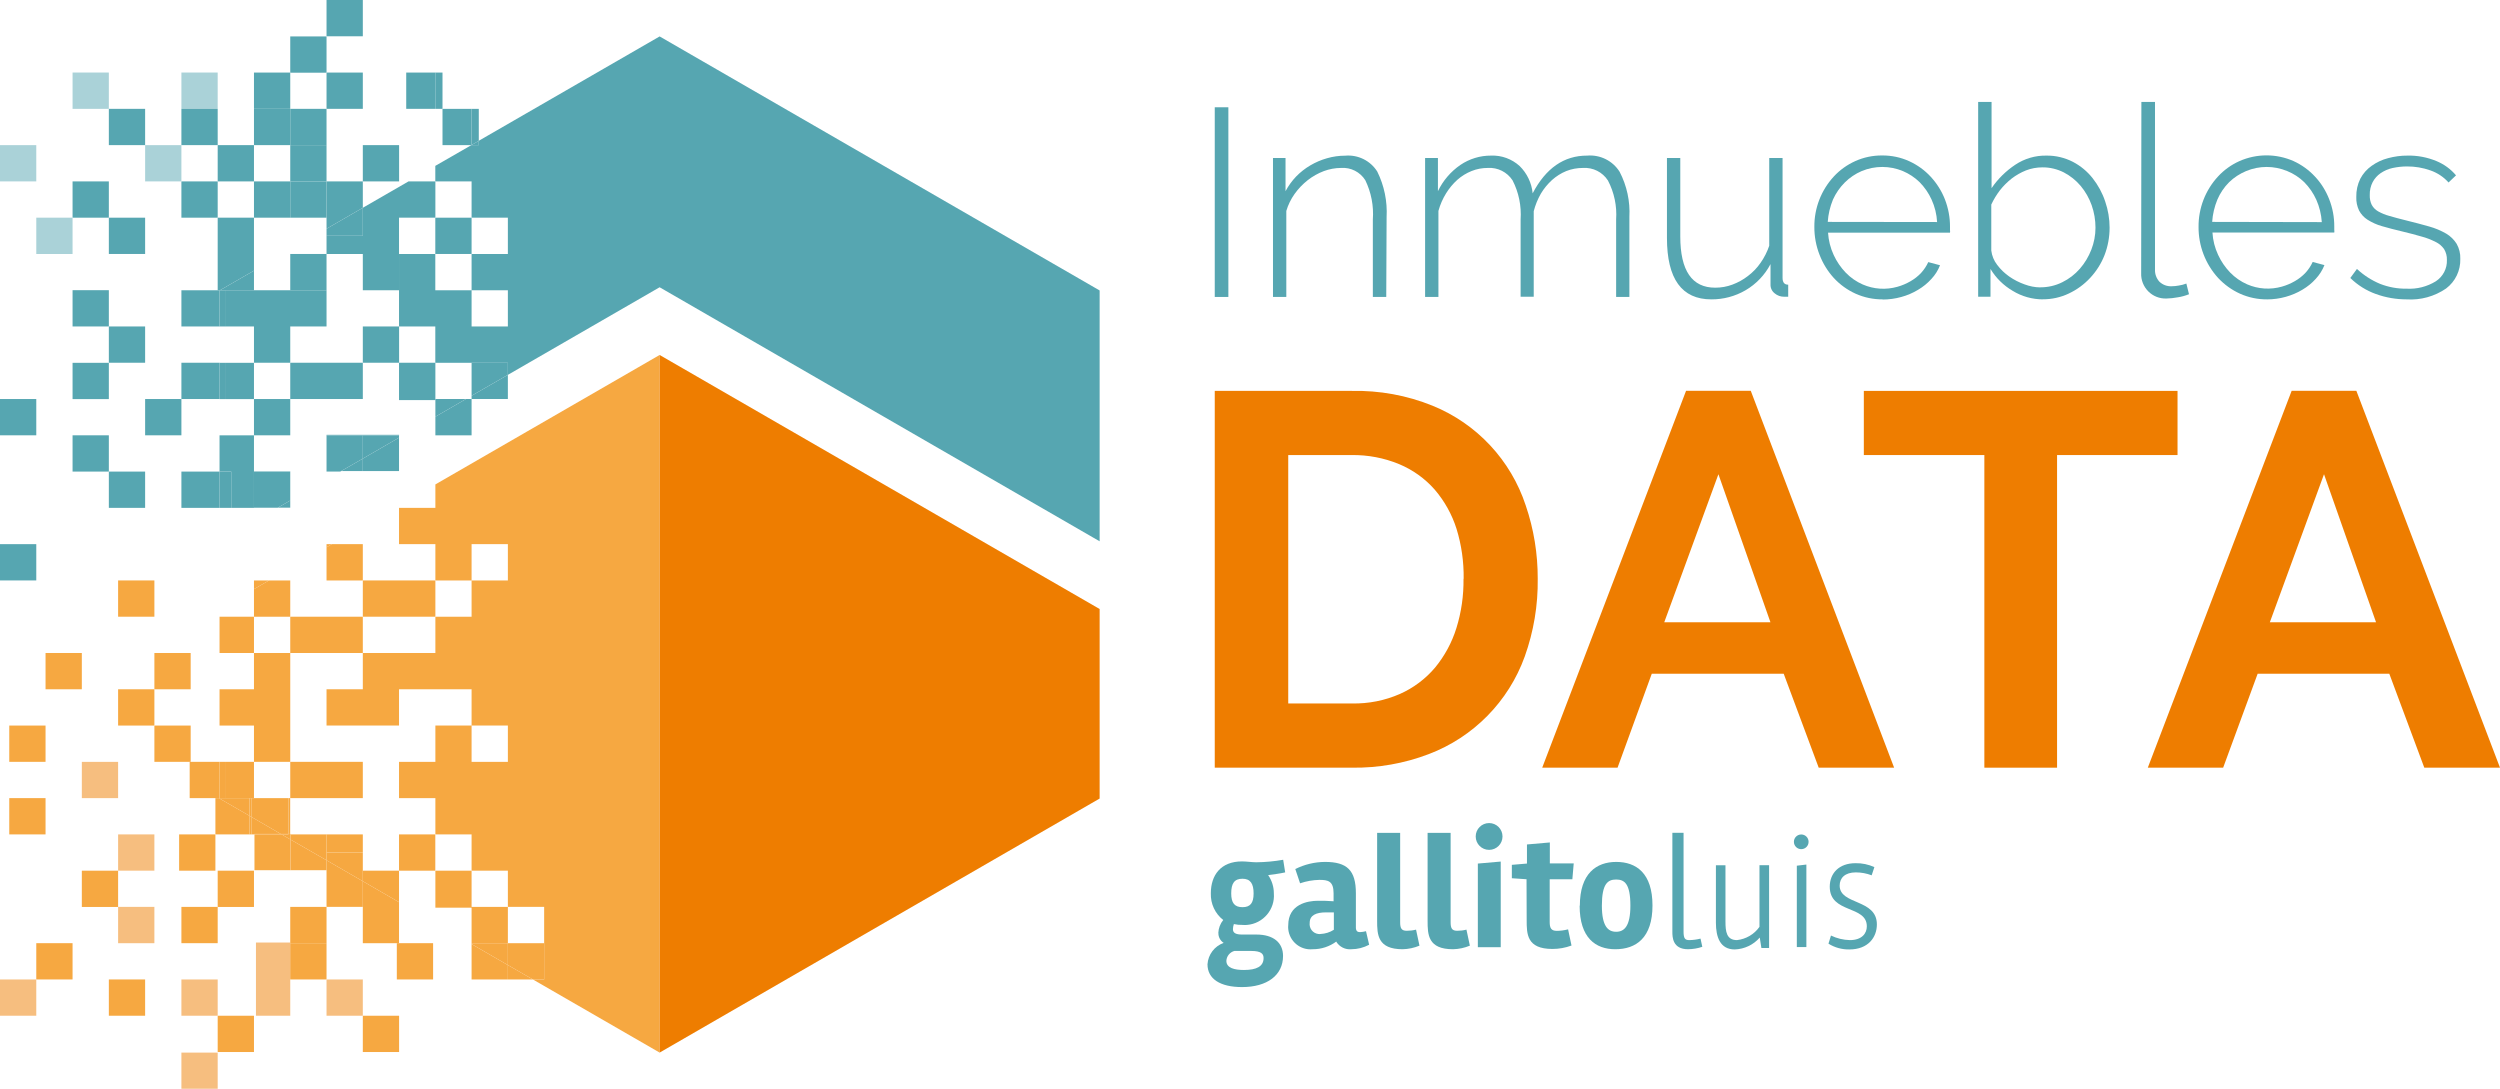 <?xml version="1.0" encoding="UTF-8"?>
<svg id="Capa_2" data-name="Capa 2" xmlns="http://www.w3.org/2000/svg" xmlns:xlink="http://www.w3.org/1999/xlink" viewBox="0 0 350.73 152.76">
  <defs>
    <style>
      .cls-1 {
        clip-path: url(#clippath-6);
      }

      .cls-2 {
        clip-path: url(#clippath-7);
      }

      .cls-3 {
        clip-path: url(#clippath-4);
      }

      .cls-4 {
        clip-path: url(#clippath-9);
      }

      .cls-5 {
        clip-path: url(#clippath-10);
      }

      .cls-6 {
        fill: #56a6b1;
      }

      .cls-7 {
        clip-path: url(#clippath-11);
      }

      .cls-8 {
        fill: none;
      }

      .cls-9 {
        clip-path: url(#clippath-1);
      }

      .cls-10 {
        clip-path: url(#clippath-5);
      }

      .cls-11 {
        clip-path: url(#clippath-8);
      }

      .cls-12 {
        fill: #ee7d00;
      }

      .cls-13 {
        clip-path: url(#clippath-3);
      }

      .cls-14 {
        clip-path: url(#clippath-12);
      }

      .cls-15 {
        fill: #f6a841;
      }

      .cls-16 {
        clip-path: url(#clippath-2);
      }

      .cls-17 {
        clip-path: url(#clippath);
      }

      .cls-18 {
        opacity: .5;
      }
    </style>
    <clipPath id="clippath">
      <rect class="cls-8" x="45.81" y="137.41" width="5.09" height="5.09"/>
    </clipPath>
    <clipPath id="clippath-1">
      <rect class="cls-8" x="35.91" y="132.23" width="4.81" height="10.27"/>
    </clipPath>
    <clipPath id="clippath-2">
      <rect class="cls-8" x="25.45" y="137.41" width="5.09" height="5.09"/>
    </clipPath>
    <clipPath id="clippath-3">
      <rect class="cls-8" x="25.45" y="10.18" width="5.09" height="5.09"/>
    </clipPath>
    <clipPath id="clippath-4">
      <rect class="cls-8" x="20.36" y="20.36" width="5.09" height="5.09"/>
    </clipPath>
    <clipPath id="clippath-5">
      <rect class="cls-8" x="25.45" y="147.67" width="5.09" height="5.09"/>
    </clipPath>
    <clipPath id="clippath-6">
      <rect class="cls-8" x="16.57" y="127.23" width="5.09" height="5.09"/>
    </clipPath>
    <clipPath id="clippath-7">
      <rect class="cls-8" x="16.57" y="117.06" width="5.09" height="5.09"/>
    </clipPath>
    <clipPath id="clippath-8">
      <rect class="cls-8" x="11.48" y="106.88" width="5.09" height="5.09"/>
    </clipPath>
    <clipPath id="clippath-9">
      <rect class="cls-8" x="10.18" y="10.18" width="5.09" height="5.09"/>
    </clipPath>
    <clipPath id="clippath-10">
      <rect class="cls-8" x="5.09" y="30.54" width="5.09" height="5.09"/>
    </clipPath>
    <clipPath id="clippath-11">
      <rect class="cls-8" y="137.41" width="5.09" height="5.09"/>
    </clipPath>
    <clipPath id="clippath-12">
      <rect class="cls-8" y="20.36" width="5.09" height="5.09"/>
    </clipPath>
  </defs>
  <g id="Capa_1-2" data-name="Capa 1">
    <path class="cls-6" d="M172.73,125.34h0c0,1.35.48,1.93,1.58,1.93s1.56-.58,1.56-1.93-.43-2.06-1.56-2.06-1.58.64-1.58,2.06M173.21,133.4h0c-.65.16-1.13.73-1.16,1.4,0,1,1.12,1.28,2.47,1.28,1.76,0,2.75-.5,2.75-1.67,0-.59-.32-1-1.74-1h-2.32ZM170.92,130.88c.03-.66.27-1.3.69-1.81-1.15-.9-1.79-2.29-1.74-3.75,0-2.52,1.38-4.47,4.37-4.47.65,0,1.38.12,2,.12,1.27-.01,2.53-.13,3.78-.35l.28,1.77c-.79.18-1.61.27-2.39.38.52.75.8,1.64.8,2.55.19,2.26-1.49,4.25-3.76,4.44-.21.02-.42.02-.63,0-.41.01-.82-.03-1.22-.12-.08.23-.12.47-.13.72,0,.52.39.75,1.3.75h2c2.36,0,3.73,1.12,3.73,3,0,2.72-2.24,4.37-5.75,4.37-3.06,0-4.85-1.14-4.85-3.2.09-1.36.98-2.54,2.27-3-.47-.3-.76-.84-.74-1.4"/>
    <path class="cls-6" d="M187.13,130.45h0v-2.45h-1.12c-1.35,0-2.27.39-2.27,1.46-.1.77.43,1.47,1.2,1.57.11.01.21.02.32,0,.66-.03,1.31-.23,1.87-.59M187.5,132.07c-.96.72-2.14,1.11-3.34,1.1-1.73.17-3.26-1.1-3.43-2.83-.02-.18-.02-.36,0-.54,0-2.93,2.68-3.43,4.19-3.43.62,0,1.35,0,2.17.07v-1.12c0-1.74-.8-1.88-2-1.88-.92.02-1.83.18-2.7.48l-.67-2c1.3-.65,2.72-.99,4.17-1,3.09,0,4.33,1.17,4.33,4.4v4.81c0,.51.25.64.57.64.29-.01.57-.06.85-.13l.44,1.9c-.77.41-1.63.63-2.5.63-.85.08-1.66-.33-2.11-1.05"/>
    <path class="cls-6" d="M199.14,132.67c-.75.31-1.55.48-2.36.5-3.53,0-3.58-2.06-3.58-4v-12.33h3.23v12.53c0,.85.18,1.21.92,1.21.44,0,.88-.05,1.31-.16l.48,2.25Z"/>
    <path class="cls-6" d="M206.21,132.67c-.75.31-1.55.48-2.36.5-3.53,0-3.57-2.06-3.57-4v-12.33h3.23v12.53c0,.85.18,1.21.92,1.21.44,0,.88-.05,1.3-.16l.48,2.25Z"/>
    <path class="cls-6" d="M210.54,132.88h-3.21v-11.73l3.21-.28v12.01ZM210.79,117.35c0,1.04-.84,1.88-1.88,1.88s-1.88-.84-1.88-1.88.84-1.88,1.88-1.88,1.88.84,1.88,1.88h0"/>
    <path class="cls-6" d="M214.16,123.35l-2.06-.14v-1.88l2.12-.18v-2.68l3.21-.28v2.94h3.35l-.19,2.22h-3.18v6c0,.85.21,1.24,1,1.24.53,0,1.06-.08,1.58-.21l.48,2.27c-.86.32-1.77.48-2.68.48-3.61,0-3.61-2.11-3.61-4.07l-.02-5.71Z"/>
    <path class="cls-6" d="M224.73,127.06h0c0,2.9.87,3.66,2,3.66s2-.76,2-3.66c0-3.09-.83-3.67-2-3.67s-2,.58-2,3.67M221.64,127.06c0-4.51,2.31-6.14,5.11-6.14s5.08,1.58,5.08,6.11-2.29,6.14-5.22,6.14c-2.77,0-5-1.6-5-6.11"/>
    <path class="cls-6" d="M236.19,116.84v13.86c0,1,.23,1.19.82,1.19.53-.01,1.05-.08,1.56-.21l.25,1.15c-.64.22-1.32.33-2,.34-2.18,0-2.2-1.71-2.2-2.45v-13.88h1.57Z"/>
    <path class="cls-6" d="M242.07,129.3c0,1.38.14,2.59,1.61,2.59,1.27-.14,2.42-.81,3.16-1.86v-8.65h1.35v11.62h-1.08l-.23-1.47c-.88,1.02-2.15,1.62-3.5,1.67-2.06,0-2.65-1.73-2.65-3.75v-8.06h1.34v7.91Z"/>
    <path class="cls-6" d="M253.42,132.87h-1.34v-11.42l1.34-.16v11.58ZM253.73,118.1c0,.57-.46,1.03-1.03,1.03s-1.03-.46-1.03-1.03.46-1.03,1.03-1.03,1.03.46,1.03,1.03"/>
    <path class="cls-6" d="M256.87,131.25c.83.4,1.73.62,2.65.64,1.69,0,2.38-.94,2.38-1.93,0-3-5.2-1.76-5.2-5.56,0-1.9,1.31-3.3,3.61-3.3.91-.02,1.82.17,2.65.55l-.38,1.15c-.71-.27-1.47-.41-2.23-.41-1.5,0-2.26.77-2.26,1.85,0,2.75,5.22,1.83,5.22,5.45,0,1.81-1.22,3.51-3.86,3.51-1.03.02-2.05-.26-2.93-.81l.35-1.14Z"/>
    <rect class="cls-6" x="170.42" y="15.05" width="1.91" height="26.61"/>
    <path class="cls-6" d="M194.48,41.66h-1.88v-10.87c.14-1.9-.23-3.8-1.06-5.51-.73-1.16-2.04-1.82-3.4-1.72-.82,0-1.64.16-2.41.44-.82.31-1.58.74-2.27,1.28-.7.55-1.32,1.2-1.84,1.93-.51.72-.91,1.53-1.16,2.38v12.07h-1.87v-19.49h1.76v4.65c.4-.75.9-1.44,1.48-2.05.59-.61,1.27-1.14,2-1.57.73-.43,1.52-.77,2.34-1,.83-.24,1.69-.36,2.55-.36,1.8-.16,3.54.7,4.5,2.23.98,1.98,1.43,4.18,1.31,6.39l-.05,11.2Z"/>
    <path class="cls-6" d="M228.58,41.66h-1.85v-10.87c.13-1.89-.27-3.79-1.15-5.47-.76-1.18-2.1-1.85-3.5-1.76-.8,0-1.6.14-2.35.44-.73.3-1.41.73-2,1.26-.61.56-1.14,1.2-1.56,1.91-.44.77-.78,1.6-1,2.46v12h-1.84v-10.84c.13-1.9-.26-3.8-1.13-5.49-.76-1.16-2.08-1.83-3.47-1.74-.78,0-1.55.14-2.27.43-.73.29-1.41.71-2,1.23-.62.56-1.15,1.2-1.59,1.91-.47.76-.83,1.59-1.07,2.46v12.07h-1.87v-19.49h1.8v4.65c.71-1.48,1.8-2.75,3.15-3.68,1.27-.86,2.77-1.32,4.31-1.31,1.47-.06,2.91.47,4,1.46,1.04,1.02,1.69,2.38,1.83,3.83,1.85-3.53,4.4-5.3,7.65-5.29,1.82-.15,3.58.72,4.55,2.27,1.02,1.96,1.49,4.15,1.37,6.35v11.21Z"/>
    <path class="cls-6" d="M240.09,42c-4.15,0-6.23-2.87-6.23-8.62v-11.21h1.87v11c0,4.8,1.64,7.2,4.91,7.19.82,0,1.63-.14,2.4-.43.78-.29,1.51-.69,2.17-1.2.69-.52,1.29-1.14,1.78-1.85.52-.74.93-1.55,1.22-2.4v-12.31h1.87v16.83c0,.63.27.94.79.94v1.69h-.56c-.49.01-.96-.16-1.33-.47-.39-.3-.61-.76-.59-1.25v-2.86c-.8,1.53-2.01,2.8-3.5,3.67-1.46.85-3.11,1.29-4.8,1.28"/>
    <path class="cls-6" d="M264.14,42c-1.32.01-2.62-.26-3.82-.8-1.15-.52-2.19-1.27-3.05-2.2-.86-.95-1.54-2.05-2-3.25-.49-1.25-.74-2.59-.73-3.93-.02-2.62.96-5.15,2.74-7.07.84-.91,1.87-1.64,3-2.15,1.18-.53,2.46-.8,3.76-.79,1.32-.01,2.62.26,3.82.81,1.13.52,2.15,1.25,3,2.17.86.93,1.54,2.01,2,3.19.47,1.22.72,2.53.71,3.84v.47c.02.12.02.23,0,.35h-17.11c.07,1.08.33,2.14.79,3.13.42.92,1,1.76,1.7,2.49.68.7,1.49,1.26,2.38,1.65,1.54.67,3.26.78,4.87.32.64-.18,1.25-.44,1.82-.77.56-.32,1.06-.71,1.5-1.18.41-.45.75-.96,1-1.51l1.65.44c-.28.72-.69,1.37-1.22,1.93-.54.6-1.17,1.11-1.87,1.52-.73.44-1.52.78-2.34,1-.86.24-1.74.36-2.63.36M271.76,31.15c-.06-1.09-.32-2.15-.77-3.14-.41-.91-.99-1.75-1.69-2.46-.68-.66-1.47-1.18-2.34-1.55-1.85-.77-3.93-.77-5.78,0-.89.38-1.7.93-2.38,1.61-.69.69-1.25,1.5-1.65,2.39-.41,1-.66,2.05-.73,3.13l15.34.02Z"/>
    <path class="cls-6" d="M286.63,42c-1.51,0-2.99-.41-4.27-1.2-1.28-.75-2.35-1.8-3.11-3.07v3.9h-1.73V14.3h1.88v12.1c.88-1.3,2.02-2.42,3.33-3.29,1.29-.86,2.81-1.31,4.36-1.28,1.3-.02,2.58.29,3.73.88,1.07.56,2.01,1.34,2.76,2.29.77.98,1.37,2.08,1.76,3.26.41,1.19.62,2.43.62,3.69,0,1.31-.24,2.62-.71,3.84-.46,1.18-1.14,2.25-2,3.18-.85.92-1.87,1.67-3,2.2-1.15.55-2.41.83-3.69.82M286.19,40.31c1.09.01,2.17-.23,3.14-.72.94-.46,1.77-1.1,2.46-1.89.69-.79,1.23-1.7,1.61-2.68.38-.98.58-2.02.58-3.07,0-1.08-.18-2.15-.54-3.17-.35-.98-.87-1.9-1.54-2.7-.66-.78-1.46-1.42-2.36-1.89-.93-.47-1.96-.72-3-.71-.79,0-1.58.14-2.32.43-.72.29-1.39.67-2,1.14-.61.48-1.17,1.04-1.65,1.65-.47.62-.88,1.29-1.21,2v6.45c.09.73.37,1.42.82,2,.48.64,1.06,1.2,1.71,1.65.66.46,1.39.83,2.15,1.1.7.26,1.43.41,2.18.42"/>
    <path class="cls-6" d="M300.42,14.3h1.91v23.5c-.03.63.19,1.25.62,1.72.46.44,1.08.67,1.71.64.34,0,.67-.04,1-.1.37-.05.72-.15,1.07-.28l.37,1.5c-.51.2-1.03.35-1.57.43-.53.1-1.07.16-1.61.17-.95.03-1.86-.33-2.53-1-.67-.68-1.04-1.6-1-2.56l.03-24.02Z"/>
    <path class="cls-6" d="M318.07,42c-1.32.01-2.62-.26-3.82-.8-1.15-.52-2.19-1.27-3.06-2.2-1.79-1.96-2.77-4.53-2.75-7.18-.02-2.62.96-5.15,2.74-7.07.84-.91,1.86-1.64,3-2.15,2.42-1.07,5.17-1.07,7.59,0,1.13.52,2.15,1.25,3,2.17.87.92,1.54,2.01,2,3.19.48,1.22.72,2.53.71,3.84v.47c.02.12.02.23,0,.35h-17.09c.06,1.08.33,2.15.79,3.13.42.92,1,1.76,1.7,2.49.68.7,1.49,1.26,2.38,1.65,1.54.67,3.26.78,4.87.32.64-.18,1.25-.44,1.82-.77.56-.32,1.06-.71,1.5-1.18.41-.45.75-.96,1-1.51l1.65.44c-.28.71-.7,1.37-1.22,1.93-.54.6-1.17,1.11-1.87,1.52-.73.44-1.52.77-2.34,1-.86.24-1.74.36-2.63.36M325.73,31.16c-.07-1.08-.33-2.15-.77-3.14-.41-.91-.99-1.75-1.69-2.46-.69-.67-1.5-1.2-2.39-1.56-1.85-.77-3.92-.77-5.77,0-.88.37-1.69.89-2.38,1.56-.7.7-1.26,1.53-1.65,2.44-.41,1-.66,2.05-.73,3.13l15.38.03Z"/>
    <path class="cls-6" d="M337.63,42c-1.47,0-2.93-.25-4.31-.75-1.34-.48-2.57-1.25-3.59-2.25l.93-1.27c.95.89,2.06,1.6,3.26,2.1,1.18.46,2.44.69,3.71.67,1.44.08,2.87-.28,4.1-1.04,1.01-.66,1.6-1.8,1.55-3,.02-.53-.12-1.05-.39-1.51-.3-.43-.71-.78-1.18-1-.64-.33-1.31-.59-2-.77-.77-.23-1.67-.46-2.7-.71s-2.05-.5-2.87-.75c-.71-.2-1.38-.51-2-.9-.5-.32-.9-.76-1.18-1.28-.28-.6-.42-1.25-.39-1.91-.02-.88.17-1.76.56-2.55.38-.73.93-1.35,1.6-1.82.69-.49,1.47-.86,2.29-1.07.9-.24,1.82-.37,2.75-.36,1.39-.03,2.77.24,4.05.77,1.06.44,2,1.12,2.74,2l-1.05,1c-.68-.77-1.56-1.35-2.53-1.69-1.07-.38-2.19-.57-3.32-.56-.67,0-1.34.08-2,.22-.6.13-1.16.38-1.67.72-.47.32-.85.75-1.12,1.25-.29.56-.43,1.19-.41,1.82-.02.48.07.96.28,1.39.21.38.52.69.89.9.5.28,1.04.5,1.6.65.65.19,1.42.4,2.32.62,1.22.3,2.31.59,3.26.86.83.23,1.63.57,2.38,1,.59.35,1.09.84,1.46,1.43.36.64.54,1.37.51,2.1.05,1.63-.69,3.19-2,4.17-1.62,1.11-3.57,1.65-5.53,1.52"/>
    <path class="cls-12" d="M170.42,107.7v-52.86h19.21c3.89-.08,7.75.62,11.35,2.08,6.2,2.52,10.98,7.64,13.07,14,1.13,3.31,1.69,6.78,1.68,10.27.05,3.72-.57,7.41-1.82,10.91-2.28,6.32-7.2,11.32-13.48,13.7-3.43,1.31-7.09,1.95-10.76,1.9h-19.25ZM205.34,81.19c.03-2.37-.3-4.73-1-7-.64-2.02-1.68-3.89-3.06-5.5-1.37-1.56-3.08-2.78-5-3.58-2.11-.87-4.38-1.3-6.66-1.27h-8.89v34.85h8.94c2.32.05,4.62-.41,6.74-1.34,1.89-.84,3.57-2.1,4.91-3.68,1.35-1.64,2.37-3.52,3-5.55.7-2.24,1.03-4.58,1-6.93"/>
    <path class="cls-12" d="M236.54,54.83h9.08l20.11,52.87h-10.58l-4.91-13.18h-18.51l-4.8,13.18h-10.57l20.18-52.87ZM248.38,87.3l-7.3-20.77-7.6,20.77h14.9Z"/>
    <polygon class="cls-12" points="305.49 63.84 288.59 63.84 288.59 107.7 278.39 107.7 278.39 63.84 261.48 63.84 261.48 54.84 305.49 54.84 305.49 63.84"/>
    <path class="cls-12" d="M321.5,54.83h9.08l20.15,52.87h-10.62l-4.91-13.18h-18.47l-4.84,13.18h-10.57l20.18-52.87ZM333.34,87.3l-7.3-20.77-7.6,20.77h14.9Z"/>
    <rect class="cls-6" x="35.63" y="55.98" width="5.09" height="5.09"/>
    <polygon class="cls-6" points="66.16 20.36 66.13 20.36 61.07 23.27 61.07 25.45 66.16 25.45 66.16 30.54 71.25 30.54 71.25 35.63 66.16 35.63 66.16 40.72 71.25 40.72 71.25 45.8 66.16 45.8 66.16 40.72 61.07 40.72 61.07 35.63 55.98 35.63 55.98 40.72 55.98 45.8 61.07 45.8 61.07 50.9 66.16 50.9 71.25 50.9 71.25 52.59 92.54 40.3 154.27 75.94 154.27 40.75 92.54 5.11 67.17 19.75 67.17 20.36 66.16 20.36"/>
    <rect class="cls-6" x="31.7" y="50.9" width="3.93" height="5.09"/>
    <rect class="cls-6" x="61.07" y="30.54" width="5.09" height="5.09"/>
    <polygon class="cls-6" points="45.81 45.8 45.81 40.72 40.72 40.72 35.63 40.72 31.7 40.72 31.7 45.8 35.63 45.8 35.63 50.89 40.72 50.89 40.72 45.8 45.81 45.8"/>
    <polygon class="cls-6" points="32.44 71.25 35.63 71.25 38.92 71.25 38.98 71.22 35.63 71.22 35.63 66.16 35.63 66.13 35.63 61.07 30.8 61.07 30.8 66.16 32.44 66.16 32.44 71.25"/>
    <polygon class="cls-6" points="55.98 55.98 55.98 56.13 61.08 56.13 61.08 55.98 61.08 50.89 55.98 50.89 55.98 55.98"/>
    <polygon class="cls-6" points="45.81 33.08 45.81 35.63 50.9 35.63 55.98 35.63 55.98 30.54 61.08 30.54 61.08 25.45 57.31 25.45 50.9 29.15 50.9 33.08 45.81 33.08"/>
    <rect class="cls-6" x="50.9" y="45.8" width="5.09" height="5.09"/>
    <polygon class="cls-6" points="50.9 55.98 50.9 50.89 45.81 50.89 40.72 50.89 40.72 55.98 45.81 55.98 50.9 55.98"/>
    <polygon class="cls-6" points="45.81 66.16 47.74 66.16 47.86 66.09 45.81 66.09 45.81 66.16"/>
    <rect class="cls-15" x="45.81" y="117.06" width="5.09" height="2.54"/>
    <polygon class="cls-15" points="45.81 111.97 50.9 111.97 50.9 106.88 45.81 106.88 40.72 106.88 40.72 111.97 45.81 111.97"/>
    <rect class="cls-15" x="40.47" y="111.97" width=".24" height="5.02"/>
    <polygon class="cls-15" points="31.7 106.88 31.7 111.97 35 111.97 35.31 111.97 35.63 111.97 35.63 106.88 31.7 106.88"/>
    <polygon class="cls-15" points="35.63 106.88 40.72 106.88 40.72 101.79 40.72 96.7 40.72 91.61 35.63 91.61 35.63 96.7 30.8 96.7 30.8 101.79 35.63 101.79 35.63 106.88"/>
    <polygon class="cls-15" points="50.9 81.43 50.9 86.52 55.98 86.52 61.08 86.52 61.08 81.43 55.98 81.43 50.9 81.43"/>
    <polygon class="cls-15" points="61.08 127.34 66.16 127.34 66.16 132.32 71.25 132.32 71.25 127.23 66.16 127.23 66.16 122.15 61.08 122.15 61.08 127.34"/>
    <polygon class="cls-15" points="66.13 132.43 66.16 132.45 66.16 132.43 66.13 132.43"/>
    <rect class="cls-15" x="30.8" y="86.52" width="4.83" height="5.09"/>
    <rect class="cls-15" x="55.98" y="117.06" width="5.09" height="5.09"/>
    <polygon class="cls-15" points="55.98 71.25 55.98 76.34 61.08 76.34 61.08 81.43 66.16 81.43 66.16 76.34 71.25 76.34 71.25 81.43 66.16 81.43 66.16 86.52 61.08 86.52 61.08 91.61 55.98 91.61 50.9 91.61 50.9 96.7 45.81 96.7 45.81 101.79 50.9 101.79 55.98 101.79 55.98 96.7 61.08 96.7 66.16 96.7 66.16 101.79 71.25 101.79 71.25 106.88 66.16 106.88 66.16 101.79 61.08 101.79 61.08 106.88 55.98 106.88 55.98 111.97 61.08 111.97 61.08 117.06 66.16 117.06 66.16 122.15 71.25 122.15 71.25 127.23 76.34 127.23 76.34 132.32 76.34 137.41 74.76 137.41 92.54 147.67 92.54 49.8 61.08 67.96 61.08 71.25 55.98 71.25"/>
    <polygon class="cls-15" points="45.81 86.52 40.72 86.52 40.72 91.61 45.81 91.61 50.9 91.61 50.9 86.52 45.81 86.52"/>
    <polygon class="cls-12" points="92.54 147.67 123.4 129.85 154.27 112.03 154.27 85.44 92.54 49.8 92.54 49.8 92.54 49.8 92.54 147.67"/>
    <polygon class="cls-15" points="55.67 137.41 60.76 137.41 60.76 132.32 55.98 132.32 55.67 132.32 55.67 137.41"/>
    <polygon class="cls-15" points="66.16 132.45 66.16 137.41 71.25 137.41 71.25 135.39 66.16 132.45"/>
    <polygon class="cls-15" points="71.25 132.32 66.16 132.32 66.16 132.43 66.16 132.45 71.25 135.39 71.25 132.32"/>
    <polygon class="cls-15" points="71.25 137.41 74.76 137.41 71.25 135.39 71.25 137.41"/>
    <polygon class="cls-15" points="76.34 132.32 71.25 132.32 71.25 135.39 74.76 137.41 76.34 137.41 76.34 132.32"/>
    <polygon class="cls-15" points="50.9 123.63 50.9 127.23 50.9 132.32 55.67 132.32 55.98 132.32 55.98 129.78 55.98 126.57 50.9 123.63"/>
    <polygon class="cls-15" points="50.9 122.15 50.9 123.63 55.98 126.57 55.98 122.15 50.9 122.15"/>
    <rect class="cls-6" x="50.9" y="20.36" width="5.09" height="5.09"/>
    <g class="cls-18">
      <g class="cls-17">
        <rect class="cls-12" x="45.81" y="137.41" width="5.09" height="5.09"/>
      </g>
    </g>
    <polygon class="cls-15" points="45.81 120.69 45.81 122.08 45.81 127.23 50.9 127.23 50.9 123.63 45.81 120.69"/>
    <polygon class="cls-15" points="50.9 119.6 45.81 119.6 45.81 120.69 50.9 123.63 50.9 122.15 50.9 119.6"/>
    <polygon class="cls-6" points="45.81 32.09 50.9 29.15 50.9 25.45 45.81 25.45 45.81 30.54 45.81 32.09"/>
    <polygon class="cls-6" points="50.9 33.08 50.9 29.15 45.81 32.09 45.81 33.08 50.9 33.08"/>
    <polygon class="cls-6" points="45.81 15.27 50.9 15.27 50.9 10.18 45.81 10.18 45.81 10.2 45.81 15.27"/>
    <polygon class="cls-6" points="67.17 19.75 67.17 15.27 66.16 15.27 66.16 20.34 67.17 19.75"/>
    <polygon class="cls-6" points="66.16 20.36 67.17 20.36 67.17 19.75 66.16 20.34 66.16 20.36"/>
    <polygon class="cls-6" points="66.13 20.36 66.16 20.34 66.16 15.27 62.08 15.27 62.08 20.36 66.13 20.36"/>
    <polygon class="cls-6" points="66.16 20.34 66.13 20.36 66.16 20.36 66.16 20.34"/>
    <rect class="cls-6" x="61.07" y="10.18" width="1.01" height="5.09"/>
    <rect class="cls-6" x="56.99" y="10.18" width="4.08" height="5.09"/>
    <polygon class="cls-15" points="40.79 117.8 40.79 122.08 45.81 122.08 45.81 120.69 40.79 117.8"/>
    <polygon class="cls-15" points="45.81 117.06 40.79 117.06 40.79 117.8 45.81 120.69 45.81 119.6 45.81 117.06"/>
    <rect class="cls-6" x="40.72" y="25.45" width="5.09" height="5.09"/>
    <rect class="cls-6" x="40.72" y="20.36" width="5.09" height="5.09"/>
    <rect class="cls-6" x="40.72" y="15.27" width="5.09" height="5.09"/>
    <rect class="cls-15" x="40.72" y="132.32" width="5.09" height="5.09"/>
    <g class="cls-18">
      <g class="cls-9">
        <polygon class="cls-12" points="40.72 132.23 35.91 132.23 35.91 142.5 40.72 142.5 40.72 137.41 40.72 132.32 40.72 132.23"/>
      </g>
    </g>
    <polygon class="cls-6" points="40.72 30.54 40.72 25.45 35.63 25.45 35.63 30.54 38.64 30.54 40.72 30.54"/>
    <rect class="cls-6" x="35.63" y="15.27" width="5.09" height="5.09"/>
    <polygon class="cls-6" points="40.72 10.2 40.72 10.18 35.63 10.18 35.63 15.27 40.72 15.27 40.72 10.2"/>
    <polygon class="cls-6" points="45.81 10.2 45.81 10.18 45.81 5.11 40.72 5.11 40.72 10.18 40.72 10.2 45.81 10.2"/>
    <rect class="cls-15" x="30.54" y="122.15" width="5.09" height="5.09"/>
    <polygon class="cls-15" points="39.5 117.06 35.7 117.06 35.7 122.08 40.72 122.08 40.72 117.76 39.5 117.06"/>
    <polygon class="cls-15" points="40.72 117.05 40.72 116.99 40.47 116.99 40.47 117.06 39.5 117.06 40.72 117.76 40.72 117.06 40.72 117.05"/>
    <polygon class="cls-15" points="40.72 117.76 40.72 122.08 40.79 122.08 40.79 117.8 40.72 117.76"/>
    <polygon class="cls-15" points="40.72 117.06 40.72 117.76 40.79 117.8 40.79 117.06 40.72 117.06"/>
    <rect class="cls-15" x="40.72" y="116.99" width=".07" height=".07"/>
    <polygon class="cls-15" points="39.38 116.99 35.31 114.63 35.31 117.06 35.7 117.06 35.7 116.99 39.38 116.99"/>
    <polygon class="cls-15" points="40.47 111.97 35.63 111.97 35.31 111.97 35.31 114.63 39.38 116.99 40.47 116.99 40.47 111.97"/>
    <polygon class="cls-15" points="39.38 116.99 35.7 116.99 35.7 117.06 39.5 117.06 39.38 116.99"/>
    <polygon class="cls-15" points="40.47 116.99 39.38 116.99 39.5 117.06 40.47 117.06 40.47 116.99"/>
    <polygon class="cls-15" points="40.72 132.23 40.72 132.32 45.81 132.32 45.81 127.23 40.72 127.23 40.72 132.23"/>
    <polygon class="cls-15" points="30.8 112.03 30.8 111.97 30.22 111.97 30.22 117.06 35 117.06 35 114.45 30.8 112.03"/>
    <polygon class="cls-15" points="31.7 111.97 30.8 111.97 30.8 112.03 35 114.45 35 111.97 31.7 111.97"/>
    <polygon class="cls-15" points="35 114.45 35 117.06 35.31 117.06 35.31 114.63 35 114.45"/>
    <polygon class="cls-15" points="35 111.97 35 114.45 35.31 114.63 35.31 111.97 35 111.97"/>
    <polygon class="cls-6" points="35.63 37.97 35.63 35.63 35.63 30.54 30.54 30.54 30.54 40.72 30.86 40.72 35.63 37.97"/>
    <polygon class="cls-6" points="35.63 40.72 35.63 37.97 30.86 40.72 31.7 40.72 35.63 40.72"/>
    <rect class="cls-6" x="30.54" y="20.36" width="5.09" height="5.09"/>
    <g class="cls-18">
      <g class="cls-16">
        <rect class="cls-12" x="25.45" y="137.41" width="5.09" height="5.09"/>
      </g>
    </g>
    <rect class="cls-15" x="30.54" y="142.5" width="5.09" height="5.09"/>
    <rect class="cls-15" x="25.45" y="127.23" width="5.09" height="5.09"/>
    <rect class="cls-15" x="25.13" y="117.06" width="5.09" height="5.09"/>
    <polygon class="cls-15" points="30.8 106.88 30.54 106.88 26.75 106.88 26.61 106.88 26.61 111.97 30.22 111.97 30.8 111.97 30.8 106.88"/>
    <rect class="cls-15" x="30.8" y="106.88" width=".9" height="5.09"/>
    <polygon class="cls-6" points="30.8 66.16 25.45 66.16 25.45 71.25 30.54 71.25 30.8 71.25 30.8 66.16"/>
    <rect class="cls-6" x="30.8" y="66.16" width="1.64" height="5.09"/>
    <polygon class="cls-6" points="30.8 50.89 30.54 50.89 25.45 50.89 25.45 55.98 30.54 55.98 30.8 55.98 30.8 50.89"/>
    <rect class="cls-6" x="30.8" y="50.9" width=".9" height="5.09"/>
    <polygon class="cls-6" points="30.8 40.75 30.86 40.72 30.54 40.72 25.45 40.72 25.45 45.8 30.54 45.8 30.8 45.8 30.8 40.75"/>
    <polygon class="cls-6" points="31.7 40.72 30.86 40.72 30.8 40.75 30.8 45.8 31.7 45.8 31.7 40.72"/>
    <rect class="cls-6" x="25.45" y="25.45" width="5.09" height="5.09"/>
    <rect class="cls-6" x="25.45" y="15.27" width="5.09" height="5.09"/>
    <g class="cls-18">
      <g class="cls-13">
        <rect class="cls-6" x="25.45" y="10.18" width="5.09" height="5.09"/>
      </g>
    </g>
    <polygon class="cls-15" points="26.75 101.79 21.66 101.79 21.66 106.88 26.61 106.88 26.75 106.88 26.75 101.79"/>
    <polygon class="cls-15" points="26.75 91.61 25.45 91.61 21.66 91.61 21.66 96.7 26.75 96.7 26.75 91.61"/>
    <rect class="cls-6" x="20.36" y="55.98" width="5.09" height="5.09"/>
    <polygon class="cls-6" points="40.72 70.22 38.98 71.22 40.72 71.22 40.72 70.22"/>
    <polygon class="cls-6" points="40.72 66.16 35.63 66.16 35.63 71.22 38.98 71.22 40.72 70.22 40.72 66.16"/>
    <rect class="cls-6" x="35.63" y="66.13" width="5.09" height=".03"/>
    <polygon class="cls-6" points="47.86 66.09 50.9 66.09 50.9 64.34 47.86 66.09"/>
    <polygon class="cls-6" points="50.9 61.07 45.81 61.07 45.81 66.09 47.86 66.09 50.9 64.34 50.9 61.07"/>
    <rect class="cls-6" x="45.81" y="61" width="5.09" height=".07"/>
    <polygon class="cls-6" points="50.9 66.09 55.98 66.09 55.98 61.4 50.9 64.34 50.9 66.09"/>
    <polygon class="cls-6" points="55.98 61.07 50.9 61.07 50.9 64.34 55.98 61.4 55.98 61.23 55.98 61.07"/>
    <rect class="cls-6" x="50.9" y="61" width="5.09" height=".07"/>
    <polygon class="cls-6" points="61.08 58.46 61.08 61.07 66.16 61.07 66.16 55.98 65.37 55.98 61.08 58.46"/>
    <polygon class="cls-6" points="61.08 56.14 61.08 58.46 65.37 55.98 61.08 55.98 61.08 56.14"/>
    <polygon class="cls-6" points="66.16 55.98 71.25 55.98 71.25 52.59 66.16 55.52 66.16 55.98"/>
    <polygon class="cls-6" points="66.16 50.89 66.16 55.52 71.25 52.59 71.25 50.89 66.16 50.89"/>
    <g class="cls-18">
      <g class="cls-3">
        <rect class="cls-6" x="20.36" y="20.36" width="5.09" height="5.09"/>
      </g>
    </g>
    <rect class="cls-15" x="15.27" y="137.41" width="5.09" height="5.09"/>
    <g class="cls-18">
      <g class="cls-10">
        <rect class="cls-12" x="25.45" y="147.67" width="5.09" height="5.09"/>
      </g>
    </g>
    <g class="cls-18">
      <g class="cls-1">
        <rect class="cls-12" x="16.57" y="127.23" width="5.09" height="5.09"/>
      </g>
    </g>
    <g class="cls-18">
      <g class="cls-2">
        <rect class="cls-12" x="16.57" y="117.06" width="5.09" height="5.09"/>
      </g>
    </g>
    <rect class="cls-15" x="16.57" y="96.7" width="5.09" height="5.09"/>
    <polygon class="cls-15" points="16.57 81.43 16.57 86.52 21.66 86.52 21.66 81.43 20.36 81.43 16.57 81.43"/>
    <polygon class="cls-15" points="37.74 81.43 35.63 81.43 35.63 82.65 37.74 81.43"/>
    <polygon class="cls-15" points="40.72 86.52 40.72 81.43 37.74 81.43 35.63 82.65 35.63 86.52 40.72 86.52"/>
    <polygon class="cls-15" points="45.81 76.34 45.81 76.78 46.56 76.34 45.81 76.34"/>
    <polygon class="cls-15" points="45.81 76.78 45.81 81.43 50.9 81.43 50.9 76.34 46.56 76.34 45.81 76.78"/>
    <rect class="cls-6" x="15.27" y="66.16" width="5.09" height="5.09"/>
    <rect class="cls-6" x="15.27" y="45.8" width="5.09" height="5.09"/>
    <rect class="cls-6" x="15.27" y="30.54" width="5.09" height="5.09"/>
    <rect class="cls-6" x="40.72" y="35.63" width="5.09" height="5.09"/>
    <rect class="cls-6" x="50.9" y="35.63" width="5.09" height="5.09"/>
    <polygon class="cls-6" points="15.27 15.27 15.27 15.27 15.27 20.36 20.36 20.36 20.36 15.27 15.27 15.27"/>
    <rect class="cls-6" x="45.81" width="5.09" height="5.09"/>
    <g class="cls-18">
      <g class="cls-11">
        <rect class="cls-12" x="11.48" y="106.88" width="5.09" height="5.09"/>
      </g>
    </g>
    <rect class="cls-6" x="10.18" y="61.07" width="5.09" height="5.09"/>
    <rect class="cls-6" x="10.18" y="50.9" width="5.09" height="5.09"/>
    <rect class="cls-6" x="10.18" y="40.71" width="5.09" height="5.09"/>
    <rect class="cls-6" x="10.18" y="25.45" width="5.09" height="5.09"/>
    <g class="cls-18">
      <g class="cls-4">
        <rect class="cls-6" x="10.18" y="10.18" width="5.09" height="5.09"/>
      </g>
    </g>
    <rect class="cls-15" x="5.09" y="132.32" width="5.09" height="5.09"/>
    <rect class="cls-15" x="50.9" y="142.5" width="5.09" height="5.09"/>
    <rect class="cls-15" x="11.48" y="122.15" width="5.09" height="5.09"/>
    <rect class="cls-15" x="6.39" y="91.61" width="5.09" height="5.09"/>
    <g class="cls-18">
      <g class="cls-5">
        <rect class="cls-6" x="5.09" y="30.54" width="5.09" height="5.09"/>
      </g>
    </g>
    <g class="cls-18">
      <g class="cls-7">
        <rect class="cls-12" y="137.41" width="5.09" height="5.09"/>
      </g>
    </g>
    <rect class="cls-15" x="1.3" y="111.97" width="5.09" height="5.09"/>
    <rect class="cls-15" x="1.3" y="101.79" width="5.09" height="5.09"/>
    <rect class="cls-6" y="76.34" width="5.09" height="5.09"/>
    <rect class="cls-6" y="55.98" width="5.09" height="5.09"/>
    <g class="cls-18">
      <g class="cls-14">
        <rect class="cls-6" y="20.36" width="5.09" height="5.09"/>
      </g>
    </g>
  </g>
</svg>